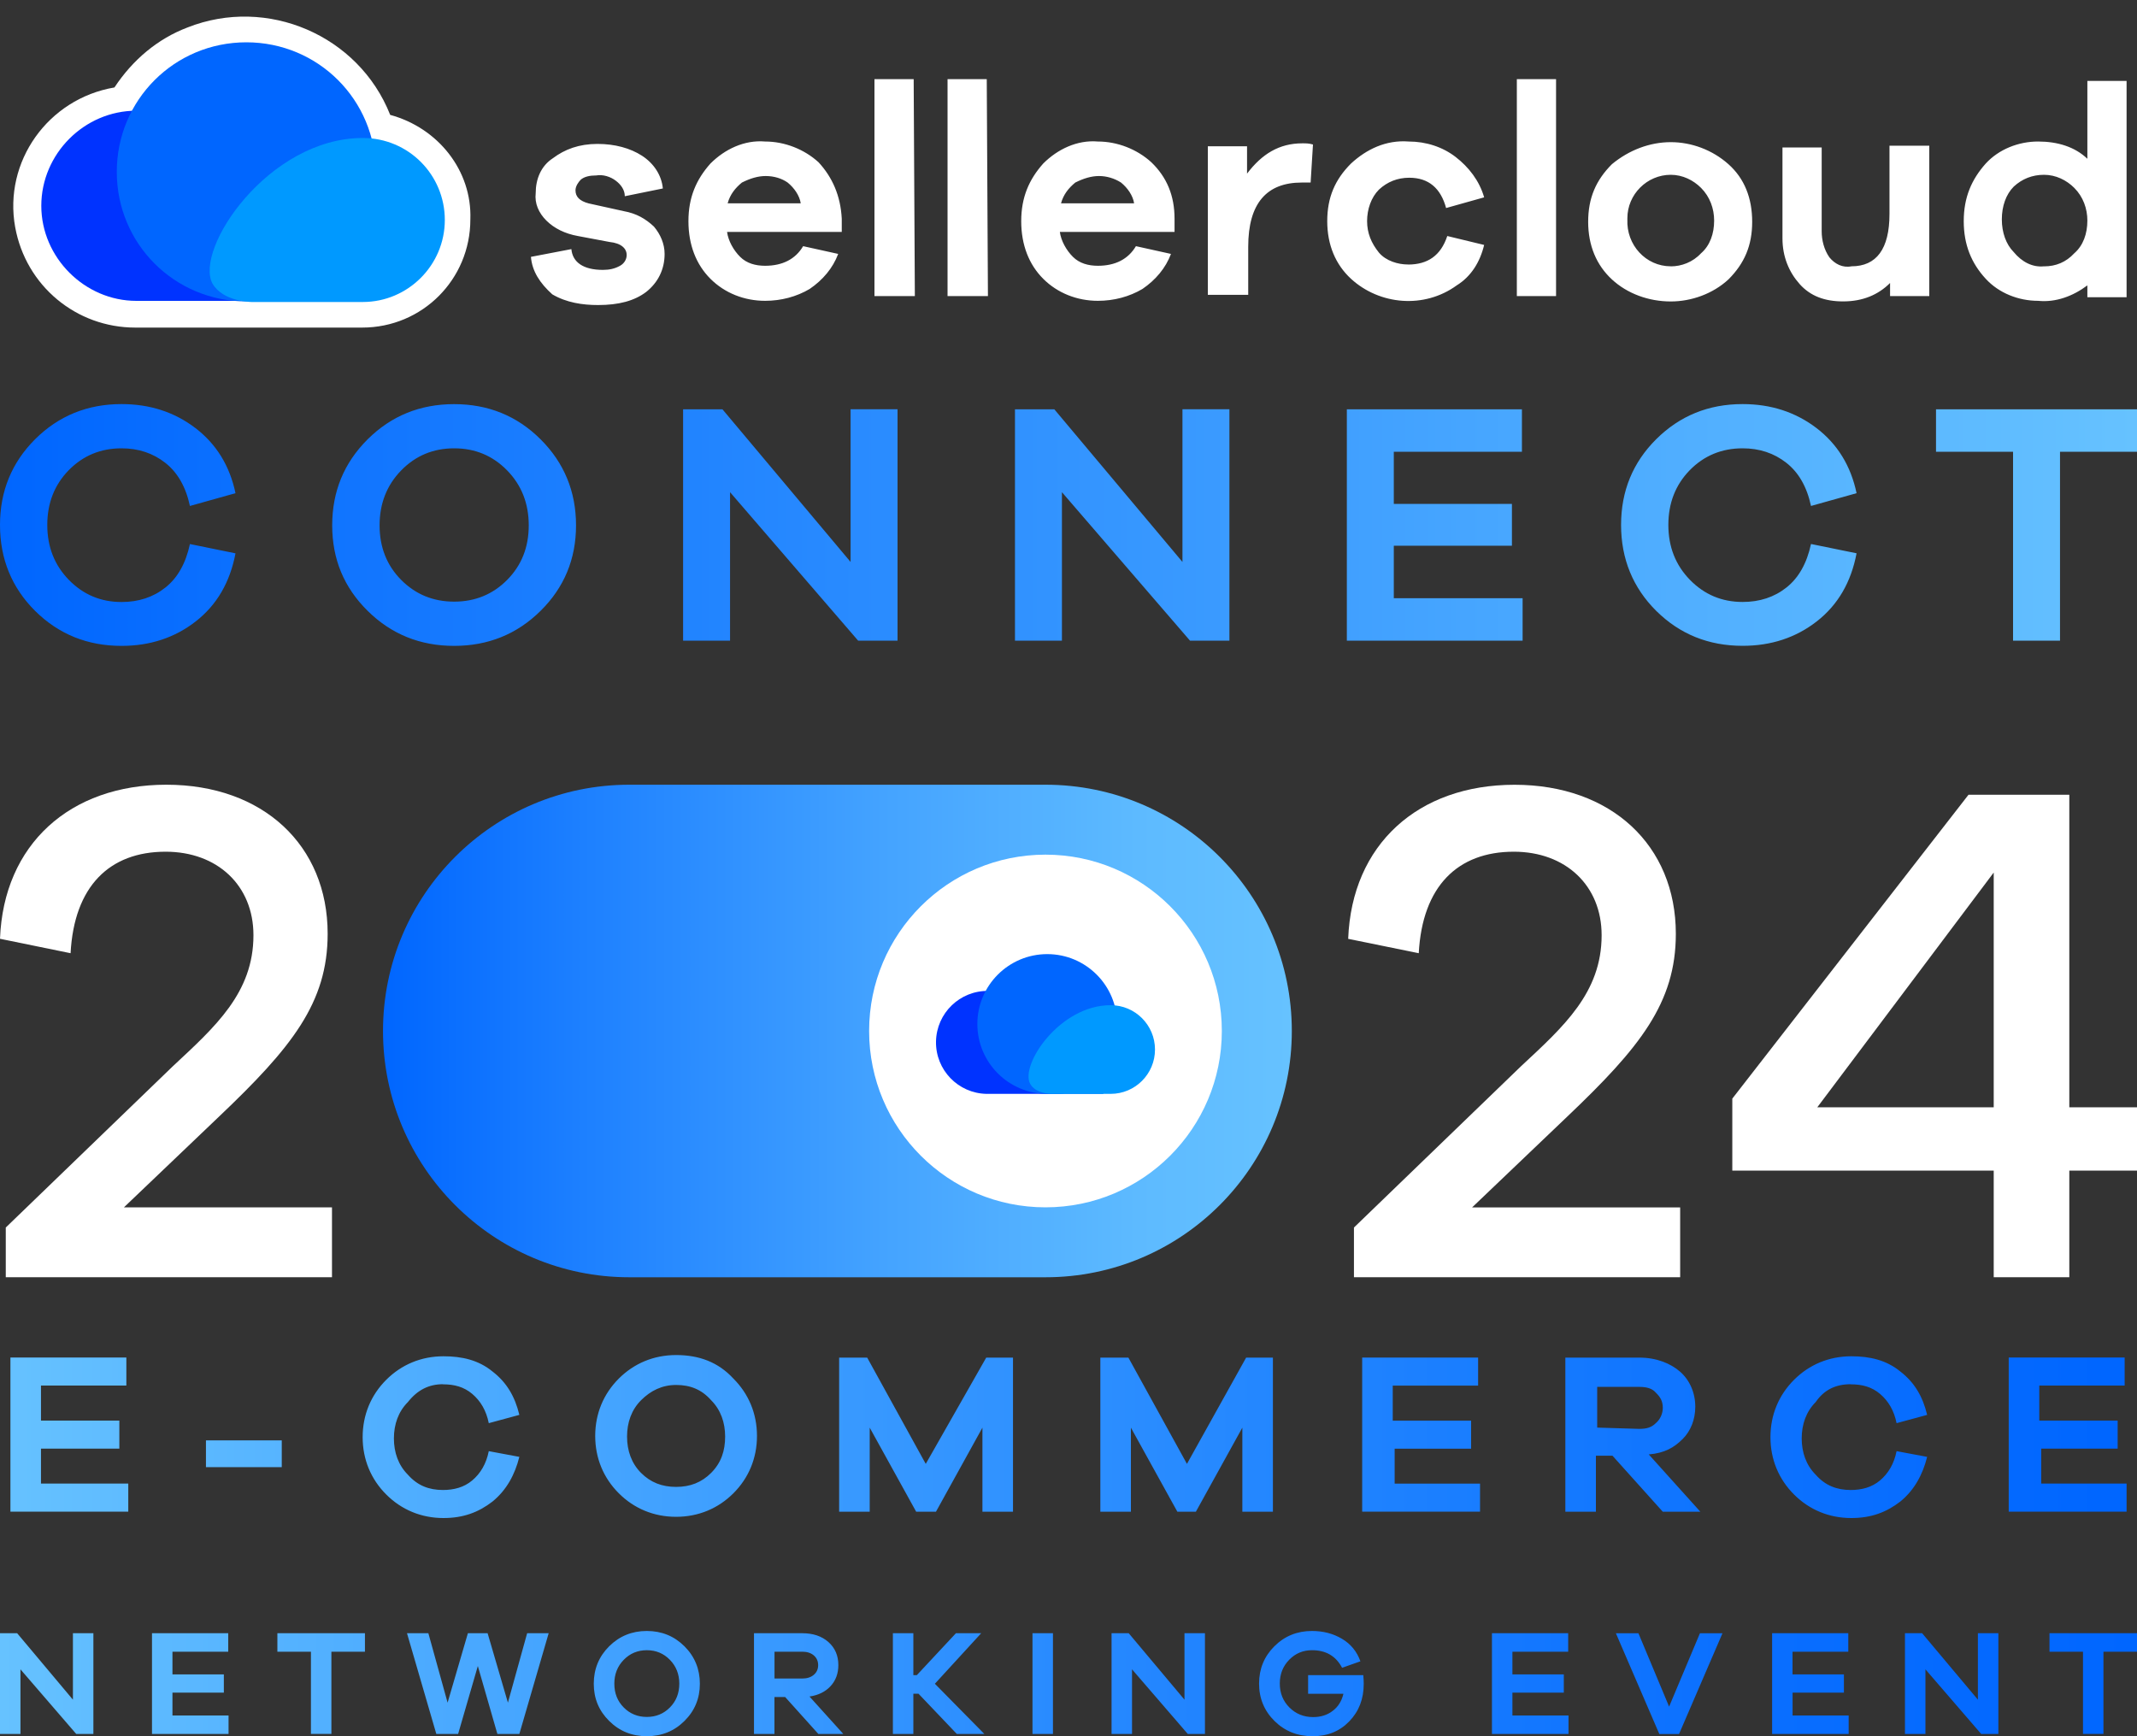 <?xml version="1.0" encoding="UTF-8"?> <svg xmlns="http://www.w3.org/2000/svg" xmlns:xlink="http://www.w3.org/1999/xlink" id="a" width="400" height="325" viewBox="0 0 400 325"><rect x="0" y="0" width="400" height="325" fill="#333333" stroke="none"/><defs><linearGradient id="b" x1="0" y1="10.85" x2="400" y2="10.85" gradientTransform="translate(0 326) scale(1 -1)" gradientUnits="userSpaceOnUse"><stop offset="0" stop-color="#66c2ff"></stop><stop offset=".22" stop-color="#49a8ff"></stop><stop offset=".56" stop-color="#2184ff"></stop><stop offset=".83" stop-color="#096eff"></stop><stop offset="1" stop-color="#06f"></stop></linearGradient><linearGradient id="c" x1="0" y1="227.73" x2="400" y2="227.73" gradientTransform="translate(0 326) scale(1 -1)" gradientUnits="userSpaceOnUse"><stop offset="0" stop-color="#06f"></stop><stop offset="1" stop-color="#66c2ff"></stop></linearGradient><linearGradient id="d" x1="1094.08" y1="133.01" x2="1264.19" y2="133.01" gradientTransform="translate(1335.88 326) rotate(-180)" gradientUnits="userSpaceOnUse"><stop offset="0" stop-color="#66c2ff"></stop><stop offset=".17" stop-color="#5dbaff"></stop><stop offset=".44" stop-color="#45a4ff"></stop><stop offset=".78" stop-color="#1d80ff"></stop><stop offset="1" stop-color="#06f"></stop></linearGradient><linearGradient id="e" x1="-463.66" y1="-247.48" x2="-463.21" y2="-247.48" gradientTransform="translate(406448.18 6739.19) scale(876.61 26.14)" gradientUnits="userSpaceOnUse"><stop offset="0" stop-color="#66c2ff"></stop><stop offset=".31" stop-color="#42a2ff"></stop><stop offset=".77" stop-color="#1277ff"></stop><stop offset="1" stop-color="#06f"></stop></linearGradient></defs><path d="m13.65,318.16l-10.44-12.44H0v18.86h3.83v-12.1l10.44,12.1h3.21v-18.86h-3.83v12.44Zm18.63-1.32h9.62v-3.41h-9.62v-4.25h10.44v-3.46h-14.27v18.86h14.33v-3.46h-10.5v-4.28Zm19.64-7.66h6.28v15.39h3.83v-15.39h6.28v-3.46h-16.39v3.46Zm43.15,9.54l-3.8-13h-3.69l-3.8,13-3.6-13h-4l5.49,18.86h4.08l3.69-12.72,3.66,12.72h4.11l5.49-18.86h-4.03l-3.6,13Zm26-13.42c-2.78,0-5.13.96-7.05,2.87-1.92,1.91-2.88,4.25-2.88,7.01s.96,5.06,2.88,6.96c1.92,1.91,4.27,2.86,7.05,2.86s5.13-.95,7.05-2.86c1.92-1.9,2.88-4.23,2.88-6.96s-.96-5.09-2.88-7.01c-1.92-1.91-4.27-2.87-7.05-2.87Zm4.32,14.32c-1.17,1.18-2.61,1.77-4.32,1.77s-3.15-.59-4.32-1.77-1.76-2.66-1.76-4.45.59-3.27,1.76-4.47c1.17-1.2,2.61-1.8,4.32-1.8s3.15.6,4.32,1.8c1.17,1.2,1.76,2.69,1.76,4.47s-.59,3.27-1.76,4.45Zm30.07-3.99c.97-1.05,1.46-2.36,1.46-3.94,0-1.78-.62-3.22-1.86-4.32s-2.87-1.65-4.9-1.65h-9.03v18.86h3.83v-6.92h2l6.22,6.92h4.67l-6.33-7.01c1.65-.24,2.97-.89,3.94-1.94Zm-10.49-1.44v-5.01h5.21c.88,0,1.6.23,2.14.69s.82,1.07.82,1.82-.27,1.36-.82,1.82c-.54.46-1.26.69-2.14.69h-5.21Zm38.69-8.47h-4.73l-7.32,7.85h-.65v-7.85h-3.83v18.86h3.83v-7.54h.96l7.18,7.54h5.15l-9.26-9.4,8.67-9.46Zm9.6,18.86h3.83v-18.86h-3.83v18.86Zm28.45-6.42l-10.44-12.44h-3.21v18.86h3.83v-12.1l10.44,12.1h3.21v-18.86h-3.83v12.44Zm23.14-4.59v3.49h6.61c-.32,1.35-.98,2.42-2,3.19-1.01.78-2.23,1.17-3.66,1.17-1.76,0-3.25-.6-4.45-1.8-1.2-1.2-1.8-2.69-1.8-4.47s.58-3.25,1.75-4.45c1.16-1.2,2.59-1.8,4.28-1.8,2.61,0,4.48,1.1,5.63,3.29l3.43-1.21c-.66-1.84-1.81-3.25-3.46-4.22-1.65-.98-3.52-1.46-5.6-1.46-2.78,0-5.12.95-7.04,2.86-1.91,1.9-2.87,4.24-2.87,6.99s.97,5.11,2.9,7.01c1.93,1.9,4.3,2.84,7.12,2.84s5.07-.93,6.87-2.79c1.8-1.86,2.7-4.19,2.7-7.01,0-.43-.03-.98-.08-1.63h-10.33Zm38.24,3.27h9.62v-3.41h-9.62v-4.25h10.44v-3.46h-14.27v18.86h14.33v-3.46h-10.5v-4.28Zm29.33,2.62l-5.74-13.73h-4.22l8.13,18.86h3.69l8.13-18.86h-4.22l-5.77,13.73Zm23.1-2.62h9.62v-3.41h-9.62v-4.25h10.44v-3.46h-14.26v18.86h14.33v-3.46h-10.5v-4.28h-.01Zm34.7,1.32l-10.44-12.44h-3.21v18.86h3.83v-12.1l10.44,12.1h3.21v-18.86h-3.83v12.44Zm13.4-8.98h6.27v15.39h3.83v-15.39h6.28v-3.46h-16.38v3.46Z" style="fill:url(#b); stroke-width:0px;"></path><path d="m62.14,239.08H1.08v-9.3l31.27-30.19c7.95-7.41,15.09-13.75,15.09-24.53,0-9.3-6.74-15.63-16.44-15.63-10.51,0-17.12,6.47-17.79,19l-13.21-2.7c.67-17.66,13.07-28.84,31.14-28.84s30.19,11.32,30.19,27.9c0,12.94-6.74,21.3-20.35,34.24l-17.79,16.98h38.95s0,13.07,0,13.07Z" style="fill:#fff; stroke-width:0px;"></path><path d="m314.49,239.08h-61.06v-9.3l31.27-30.19c7.95-7.41,15.09-13.75,15.09-24.53,0-9.3-6.74-15.63-16.44-15.63-10.51,0-17.12,6.47-17.79,19l-13.21-2.69c.67-17.66,13.07-28.84,31.14-28.84s30.19,11.32,30.19,27.9c0,12.94-6.74,21.3-20.35,34.24l-17.79,16.98h38.95v13.06h0Z" style="fill:#fff; stroke-width:0px;"></path><path d="m387.33,219.13v19.95h-14.15v-19.95h-48.93v-13.48l44.21-56.88h18.87v58.5h12.67v11.86h-12.67Zm-14.15-55.8l-33.02,43.94h33.02v-43.94Z" style="fill:#fff; stroke-width:0px;"></path><path d="m22.75,83.92c3.15,0,5.87.9,8.18,2.71s3.85,4.5,4.62,8.08l8.53-2.39c-1.08-5.13-3.58-9.19-7.5-12.19-3.92-2.99-8.53-4.49-13.83-4.49-6.38,0-11.76,2.19-16.16,6.56-4.39,4.38-6.59,9.73-6.59,16.07s2.2,11.74,6.59,16.1c4.4,4.35,9.78,6.53,16.16,6.53,5.34,0,9.98-1.53,13.9-4.59,3.92-3.06,6.4-7.3,7.43-12.73l-8.53-1.74c-.78,3.62-2.31,6.33-4.59,8.14s-5.02,2.71-8.21,2.71c-3.88,0-7.16-1.38-9.86-4.14-2.69-2.76-4.04-6.18-4.04-10.28s1.34-7.51,4.01-10.25c2.68-2.73,5.97-4.1,9.89-4.1Zm62.25-8.27c-6.38,0-11.78,2.2-16.19,6.59-4.42,4.4-6.63,9.76-6.63,16.1s2.21,11.63,6.63,16,9.82,6.56,16.19,6.56,11.77-2.19,16.19-6.56c4.42-4.37,6.63-9.71,6.63-16s-2.21-11.7-6.63-16.1c-4.41-4.4-9.81-6.59-16.19-6.59Zm9.93,32.9c-2.69,2.71-6,4.07-9.92,4.07s-7.23-1.36-9.92-4.07c-2.69-2.71-4.04-6.12-4.04-10.21s1.35-7.52,4.04-10.28,6-4.14,9.92-4.14,7.23,1.38,9.92,4.14c2.69,2.76,4.04,6.18,4.04,10.28s-1.35,7.49-4.04,10.21Zm64.28-3.36l-23.98-28.57h-7.37v43.31h8.79v-27.8l23.98,27.8h7.37v-43.32h-8.79v28.58Zm62.12,0l-23.98-28.57h-7.37v43.31h8.79v-27.8l23.98,27.8h7.37v-43.32h-8.79v28.58Zm39.56-3.04h22.11v-7.82h-22.11v-9.76h23.98v-7.95h-32.77v43.31h32.9v-7.95h-24.11v-9.83Zm65.29-18.23c3.15,0,5.87.9,8.18,2.71s3.85,4.5,4.62,8.08l8.53-2.39c-1.08-5.13-3.58-9.19-7.5-12.19-3.92-2.99-8.53-4.49-13.83-4.49-6.38,0-11.76,2.19-16.16,6.56-4.4,4.37-6.59,9.73-6.59,16.06s2.2,11.74,6.59,16.1c4.4,4.35,9.78,6.53,16.16,6.53,5.34,0,9.98-1.53,13.9-4.59,3.92-3.06,6.4-7.3,7.43-12.73l-8.53-1.74c-.78,3.62-2.31,6.33-4.59,8.14s-5.02,2.71-8.21,2.71c-3.88,0-7.16-1.38-9.86-4.14-2.69-2.76-4.04-6.18-4.04-10.28s1.34-7.51,4.01-10.25c2.67-2.72,5.97-4.09,9.89-4.09Zm36.2-7.31v7.95h14.42v35.36h8.79v-35.35h14.41v-7.95h-37.62Z" style="fill:url(#c); stroke-width:0px;"></path><path d="m71.69,192.99c0,25.46,20.64,46.1,46.1,46.1h77.91c25.46,0,46.1-20.64,46.1-46.1s-20.64-46.1-46.1-46.1h-77.91c-25.46,0-46.1,20.64-46.1,46.1Z" style="fill:url(#d); stroke-width:0px;"></path><circle cx="195.69" cy="192.99" r="33.01" style="fill:#fff; stroke-width:0px;"></circle><path d="m185.01,185.49c-5.32-.1-9.71,4.14-9.81,9.46-.1,5.32,4.14,9.71,9.46,9.81h13.29s3.44.15,4.58-2.19c2.01-4.14-6.39-17.09-17.52-17.08Z" style="fill:#03f; stroke-width:0px;"></path><path d="m209.1,191.68c0-7.23-5.86-13.08-13.08-13.08s-13.08,5.86-13.08,13.08,5.86,13.08,13.08,13.08h10.49s2.59-9.68,2.59-13.08Z" style="fill:#06f; stroke-width:0px;"></path><path d="m207.89,188.16c4.59,0,8.3,3.72,8.3,8.3s-3.72,8.3-8.3,8.3h-11.14s-2.91,0-3.93-1.89c-1.91-3.49,5.48-14.72,15.07-14.71Z" style="fill:#09f; stroke-width:0px;"></path><path id="f" d="m7.67,271.17h14.67v-5.25H7.67v-6.56h15.98v-5.25H1.95v28.85h22.06v-5.25H7.67v-6.56Zm30.88,3.46h14.19v-5.01h-14.19v5.01Zm44.36-15.5c2.15,0,3.93.48,5.48,1.79s2.62,3.1,3.1,5.48l5.72-1.55c-.83-3.46-2.38-6.08-5.01-8.11-2.62-2.15-5.72-2.86-9.18-2.86-4.17,0-7.87,1.55-10.73,4.41-2.86,2.86-4.41,6.56-4.41,10.73s1.55,7.87,4.41,10.73,6.56,4.41,10.73,4.41c3.7,0,6.56-1.07,9.18-3.1,2.62-2.15,4.17-5.01,5.01-8.35l-5.72-1.07c-.48,2.38-1.55,4.17-3.1,5.48-1.55,1.31-3.46,1.79-5.48,1.79-2.62,0-4.77-.83-6.56-2.86-1.79-1.79-2.62-4.17-2.62-6.8s.83-5.01,2.62-6.8c1.79-2.27,3.93-3.34,6.56-3.34Zm43.64-5.48c-4.17,0-7.87,1.55-10.73,4.41s-4.41,6.56-4.41,10.73,1.55,7.87,4.41,10.73c2.86,2.86,6.56,4.41,10.73,4.41s7.87-1.55,10.73-4.41,4.41-6.56,4.41-10.73-1.55-7.87-4.41-10.73c-2.86-3.1-6.44-4.41-10.73-4.41Zm6.56,22.06c-1.79,1.79-3.93,2.62-6.56,2.62s-4.77-.83-6.56-2.62-2.62-4.17-2.62-6.8.83-5.01,2.62-6.8,3.93-2.86,6.56-2.86,4.77.83,6.56,2.86c1.79,1.79,2.62,4.17,2.62,6.8s-.72,4.89-2.62,6.8Zm40.18-1.67l-10.97-19.91h-5.25v28.85h5.72v-15.74l8.7,15.74h3.7l8.7-15.74v15.74h5.72v-28.85h-5.01l-11.33,19.91Zm48.89,0l-10.97-19.91h-5.25v28.85h5.72v-15.74l8.7,15.74h3.46l8.7-15.74v15.74h5.72v-28.85h-5.01l-11.09,19.91Zm38.51-2.86h14.67v-5.25h-14.67v-6.56h15.98v-5.25h-21.7v28.85h22.06v-5.25h-15.98v-6.56h-.36Zm54.25-1.79c1.55-1.55,2.38-3.7,2.38-6.08,0-2.62-1.07-5.01-2.86-6.56s-4.41-2.62-7.63-2.62h-13.83v28.85h5.72v-10.49h3.1l9.42,10.49h7.03l-9.66-10.73c2.98-.24,4.77-1.31,6.32-2.86Zm-15.98-2.15v-7.63h7.87c1.31,0,2.38.24,3.1,1.07.83.83,1.31,1.55,1.31,2.86,0,1.07-.48,2.15-1.31,2.86-.83.83-1.79,1.07-3.1,1.07l-7.87-.24h0Zm47.46-8.11c2.15,0,3.93.48,5.48,1.79s2.62,3.1,3.1,5.48l5.72-1.55c-.83-3.46-2.38-6.08-5.01-8.11-2.62-2.15-5.72-2.86-9.18-2.86-4.17,0-7.87,1.55-10.73,4.41-2.86,2.86-4.41,6.56-4.41,10.73s1.55,7.87,4.41,10.73c2.86,2.86,6.56,4.41,10.73,4.41,3.7,0,6.56-1.07,9.18-3.1,2.62-2.15,4.17-5.01,5.01-8.35l-5.72-1.07c-.48,2.38-1.55,4.17-3.1,5.48-1.55,1.31-3.46,1.79-5.48,1.79-2.62,0-4.77-.83-6.56-2.86-1.79-1.79-2.62-4.17-2.62-6.8s.83-5.01,2.62-6.8c1.55-2.27,3.7-3.34,6.56-3.34Zm35.29,12.04h14.67v-5.25h-14.67v-6.56h15.98v-5.25h-21.7v28.85h22.06v-5.25h-15.98v-6.56h-.36Z" style="fill:url(#e); stroke-width:0px;"></path><g id="g"><path id="h" d="m73.03,21.49C67.13,6.59,50-.75,35.1,5.14c-5.56,2.11-10.23,6.01-13.68,11.23C8.96,18.49.62,30.28,2.84,42.52c2,11.01,11.46,18.8,22.47,18.8h42.49c11.23,0,20.24-9.01,20.24-20.24.33-9.12-6.01-17.13-15.02-19.58Z" style="fill:#fff; stroke-width:0px;"></path><path id="i" d="m25.53,20.72c-9.79,0-17.8,8.12-17.8,17.8s8.12,17.8,17.8,17.8h23.91s6.34.22,8.56-4.12c3.78-7.23-11.9-31.48-32.48-31.48Z" style="fill:#03f; stroke-width:0px;"></path><path id="j" d="m70.36,32.17c0-13.46-10.79-24.25-24.25-24.25s-24.25,10.79-24.25,24.25,10.79,24.25,24.25,24.25h19.58c-.22.22,4.67-17.8,4.67-24.25Z" style="fill:#06f; stroke-width:0px;"></path><path id="k" d="m67.91,25.83c8.56,0,15.35,6.9,15.35,15.35s-6.9,15.35-15.35,15.35h-20.8s-5.34,0-7.34-3.45c-3.45-6.45,10.46-27.25,28.14-27.25Z" style="fill:#09f; stroke-width:0px;"></path><path id="l" d="m99.39,48.08l7.56-1.45c.22,2.45,2.22,3.89,5.9,3.89,1.22,0,2.22-.22,3.23-.78.78-.44,1.22-1.22,1.22-2,0-1.22-1-2.22-3.23-2.45l-5.9-1.11c-2.45-.44-4.45-1.45-5.9-2.89s-2.22-3.23-2-5.12c0-2.67,1-5.12,3.23-6.56,2.22-1.67,4.89-2.67,8.34-2.67,3.23,0,6.12.78,8.34,2.22s3.67,3.67,3.89,6.12l-7.12,1.45c0-1.22-.78-2.22-1.67-2.89-1-.78-2.45-1.22-3.67-1-1.22,0-2.22.22-2.89.78-.44.44-1,1.22-1,2,0,1.22.78,2,2.45,2.45l6.56,1.45c2.45.44,4.12,1.45,5.67,2.89,1.22,1.45,2,3.23,2,5.12,0,2.89-1.22,5.34-3.45,7.12-2.22,1.67-5.12,2.45-9.01,2.45-2.89,0-5.9-.44-8.56-2-2.34-2.11-3.78-4.34-4-7.01Zm58.17-7.12v2.45h-21.47c.22,1.67,1.22,3.45,2.45,4.67,1.22,1.22,2.89,1.67,4.67,1.67,3.23,0,5.67-1.22,7.12-3.67l6.56,1.45c-1,2.67-2.89,4.89-5.34,6.56-2.45,1.45-5.34,2.22-8.34,2.22-3.89,0-7.56-1.45-10.23-4.12-2.67-2.67-4.12-6.34-4.12-10.79s1.45-7.79,4.12-10.79c2.67-2.67,6.34-4.45,10.23-4.12,3.67,0,7.34,1.45,10.01,3.89,2.56,2.78,4.12,6.23,4.34,10.57Zm-14.24-8.01c-1.45,0-2.89.44-4.45,1.22-1.22,1-2.22,2.22-2.67,3.89h13.68c-.22-1.45-1.22-2.89-2.45-3.89-1.11-.78-2.56-1.22-4.12-1.22h0Zm27.92,22.47h-7.56V14.82h7.34l.22,40.6Zm13.68,0h-7.56V14.82h7.34l.22,40.6Zm34.93-14.46v2.45h-21.47c.22,1.67,1.22,3.45,2.45,4.67,1.22,1.22,2.89,1.67,4.67,1.67,3.23,0,5.67-1.22,7.12-3.67l6.56,1.45c-1,2.67-2.89,4.89-5.34,6.56-2.45,1.45-5.34,2.22-8.34,2.22-3.89,0-7.56-1.45-10.23-4.12s-4.12-6.34-4.12-10.79,1.45-7.79,4.12-10.79c2.67-2.67,6.34-4.45,10.23-4.12,3.67,0,7.34,1.45,10.01,3.89,2.89,2.78,4.34,6.23,4.34,10.57h0Zm-14.13-8.01c-1.45,0-2.89.44-4.45,1.22-1.22,1-2.22,2.22-2.67,3.89h13.68c-.22-1.45-1.22-2.89-2.45-3.89-1.22-.78-2.67-1.22-4.12-1.22h0Zm38.04-6.12c.78,0,1.22,0,2,.22l-.44,7.12h-1.67c-6.56,0-10.01,3.89-10.01,12.01v9.01h-7.56v-27.81h7.34v5.12c2.78-3.67,6.01-5.67,10.34-5.67h0Zm19.8,22.69c3.67,0,6.12-1.67,7.34-5.34l6.9,1.67c-.78,3.23-2.45,5.9-5.12,7.56-6.12,4.45-14.46,3.67-19.8-1.22-2.89-2.67-4.45-6.34-4.45-10.79s1.45-7.79,4.45-10.79c2.89-2.67,6.56-4.45,10.79-4.12,3.23,0,6.34,1,8.79,2.89s4.45,4.45,5.34,7.56l-7.12,2c-1-3.67-3.23-5.67-6.9-5.67-2.22,0-4.12.78-5.67,2.22-1.45,1.45-2.22,3.67-2.22,5.9s.78,4.12,2.22,5.9c1.33,1.56,3.56,2.22,5.45,2.22h0Zm27.7,5.9h-7.34V14.82h7.34v40.6Zm21.47-28.81c3.89,0,7.79,1.45,10.79,4.12s4.45,6.34,4.45,10.79-1.45,7.79-4.45,10.79c-2.89,2.67-6.9,4.12-10.79,4.12-4.12,0-8.12-1.45-11.01-4.12s-4.45-6.34-4.45-10.79,1.45-7.79,4.45-10.79c3.23-2.67,7.12-4.12,11.01-4.12Zm0,23.25c2,0,4.12-.78,5.67-2.45,1.67-1.45,2.45-3.67,2.45-6.12,0-2.22-.78-4.45-2.45-6.12-1.45-1.45-3.45-2.45-5.67-2.45-4.45,0-8.12,3.67-8.12,8.12v.22c-.22,4.78,3.45,8.79,8.12,8.79h0Zm48.39-22.58v28.14h-7.34v-2.45c-2.22,2.22-5.12,3.45-8.79,3.45-3.45,0-6.12-1-8.12-3.23s-3.23-5.12-3.23-8.56v-17.02h7.34v15.68c0,1.67.44,3.45,1.45,4.89,1,1.22,2.45,2,4.12,1.67,4.67,0,7.12-3.23,7.12-9.79v-12.79h7.45Zm36.93-12.46v40.82h-7.34v-2.22c-2.67,2-5.9,3.23-9.23,2.89-3.67,0-7.34-1.45-9.79-4.12-2.67-2.89-4.12-6.34-4.12-10.79s1.45-7.79,4.12-10.79c2.45-2.67,6.12-4.12,9.79-4.12s6.9,1,9.23,3.23v-14.57h7.34v-.33Zm-15.46,35.04c2.22,0,4.12-.78,5.67-2.45,1.67-1.45,2.45-3.67,2.45-6.12,0-2.22-.78-4.45-2.45-6.12-1.45-1.45-3.45-2.45-5.67-2.45s-4.12.78-5.67,2.22c-1.45,1.45-2.22,3.67-2.22,6.12s.78,4.67,2.22,6.12c1.56,1.89,3.56,2.89,5.67,2.67Z" style="fill:#fff; stroke-width:0px;"></path></g></svg> 